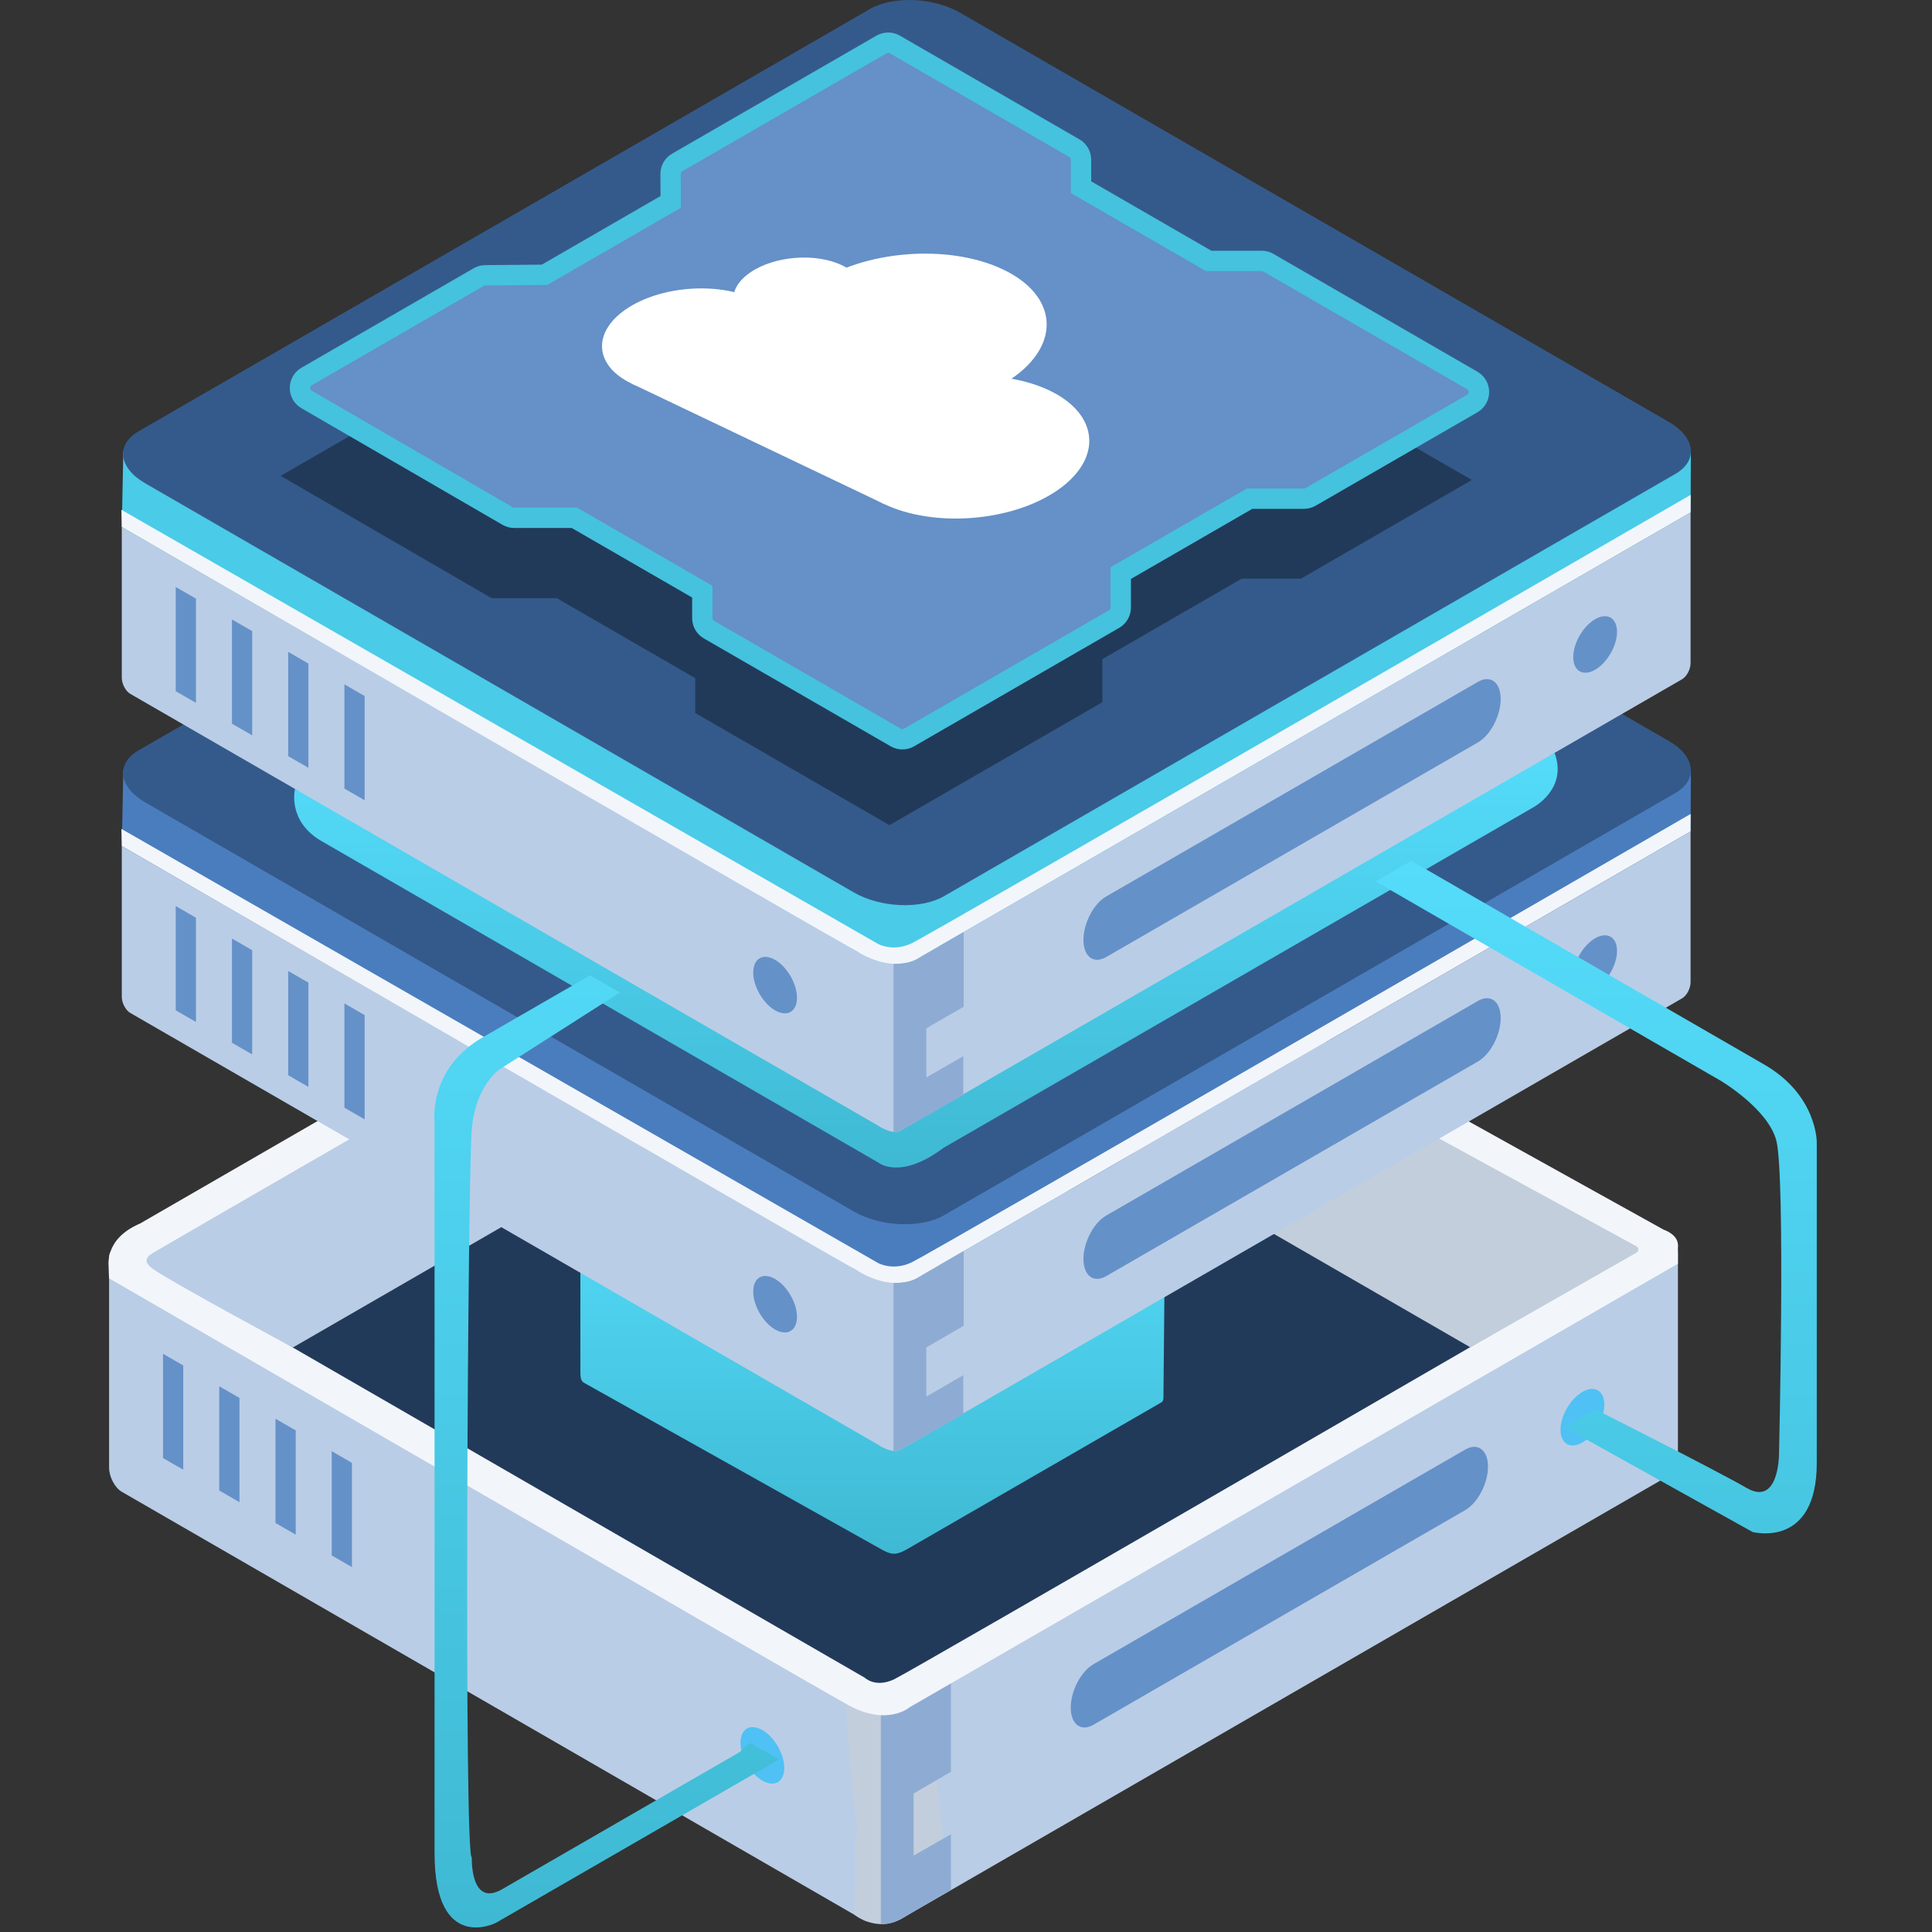 <?xml version="1.0" encoding="UTF-8"?> <svg xmlns="http://www.w3.org/2000/svg" width="3800" height="3800" viewBox="0 0 3800 3800" fill="none"><rect x="0" y="0" width="3800" height="3800" fill="#333333" stroke="none"/><path d="M2383.48 1744.95L1338.64 2348.18V3362.24L2383.48 2759.01V1744.95Z" fill="#4FC1F4"></path><path d="M1732.49 3318.1L250.385 2462.4C230.598 2450.98 214.544 2463.12 214.544 2489.5V2886.27C214.544 2904.73 225.787 2926.23 239.637 2934.23L1696.63 3775.42C1716.42 3786.85 1732.49 3774.7 1732.49 3748.33V3318.1ZM3300.27 2465.24C3300.27 2444.75 3287.81 2435.33 3272.43 2444.19L1732.49 3333.3V3741.58C1732.49 3772.32 1751.2 3786.46 1774.25 3773.15L3275.92 2906.17C3289.36 2898.41 3300.27 2877.55 3300.27 2859.63V2465.24Z" fill="#BACDE6"></path><path d="M1766.08 1963.28L561.489 2658.75L1751.83 3346L2956.45 2650.52L1766.08 1963.28Z" fill="#223A59"></path><path d="M1663.13 3328.46L1824.37 3316.01L1854.29 3616.77L1749.22 3677.43C1749.22 3677.43 1737.19 3689.96 1707.62 3672.73C1678.06 3655.51 1663.13 3328.46 1663.13 3328.46Z" fill="#C3CEDC"></path><path d="M360.428 2685.7L320.651 2662.75V2867.81L360.428 2890.77V2685.7ZM471.032 2749.56L431.256 2726.61V2931.67L471.032 2954.63V2749.56ZM581.636 2813.42L541.86 2790.46V2995.53L581.636 3018.48V2813.42ZM692.218 2877.28L652.442 2854.32V3059.36L692.218 3082.34V2877.28Z" fill="#6591C9"></path><path d="M1499.55 3402.89C1523.29 3416.61 1542.58 3450.02 1542.58 3477.43C1542.58 3504.86 1523.29 3515.99 1499.55 3502.3C1475.78 3488.58 1456.49 3455.17 1456.49 3427.74C1456.49 3400.3 1475.78 3389.17 1499.55 3402.89Z" fill="#4FC1F4"></path><path d="M1681.23 3766.52C1681.23 3766.52 1731.84 3807.22 1784.48 3766.12C1837.09 3724.99 1786.88 3608.4 1786.88 3608.4L1682.42 3608.74L1681.23 3766.52Z" fill="#C3CEDC"></path><path d="M1732.49 3351.31C1732.49 3351.31 1747 3353.63 1763.54 3348.05C1772.09 3345.17 1779.13 3343.3 1787.58 3336.87L1870.48 3288.73V3484.78L1796.96 3527.73V3649.71L1870.48 3607.75V3716.44L1780.14 3769.73C1780.14 3769.73 1770.78 3775.42 1761.63 3779.29C1756.6 3781.4 1751.32 3782.84 1745.92 3783.56C1743.24 3783.86 1740.63 3784.24 1738.41 3784.37C1734.97 3784.55 1732.49 3784.48 1732.49 3784.48V3351.31Z" fill="#8EACD3"></path><path d="M216.792 2463.46C222.211 2454.49 247.057 2460.49 247.057 2460.49L1700.92 3299.89C1700.92 3299.89 1721.7 3320.44 1758.71 3302.94C1792.37 3287.05 3038.95 2564.44 3265.3 2433.22C3287.92 2420.09 3300.27 2450.06 3300.27 2450.06L3300.2 2485.54L1788.97 3358.03C1788.97 3358.03 1745.42 3395.99 1668.54 3353.74C1591.69 3311.49 214.544 2514.26 214.544 2514.26C214.544 2514.26 211.373 2472.43 216.792 2463.46Z" fill="#F2F6FB"></path><path d="M1733.84 1601.65L1772.76 1585.78L3271.94 2418.51L3268.99 2434.95L3168.06 2489.59L1733.84 1661.12V1601.65Z" fill="#F2F6FB"></path><path d="M3271.94 2418.51C3271.94 2418.51 3302.43 2427.96 3300.27 2451.84L3282.46 2458.85L3262.56 2443.52L3259.37 2425.75L3271.94 2418.51ZM258.952 2461.6L258.188 2416.49L1687.3 1591.4L1733.84 1601.65V1657.5L302.528 2483.88L258.952 2461.6Z" fill="#F2F6FB"></path><path d="M1685.27 1592.57C1685.27 1592.57 1721.61 1563.18 1772.76 1585.78L1766.42 1604.85L1732.49 1637.25L1713.69 1632.14L1699.03 1614.11L1685.27 1592.57Z" fill="#F2F6FB"></path><path d="M1732.47 1648.02L1738.68 1642.69L3216.87 2450.29C3221.26 2452.69 3222.47 2454.76 3222.6 2457.12C3222.74 2459.5 3221.77 2462.18 3217.64 2464.52L2892.1 2650.07L1731.55 1980.03L1732.47 1648.02Z" fill="#C3CEDC"></path><path d="M1723.61 1644.46C1723.61 1644.46 1729.7 1639.92 1738.68 1642.69L1738.54 1646.24L1732.45 1651.28L1724.73 1647.88L1723.61 1644.46Z" fill="#C3CEDC"></path><path d="M3112.45 2737.69C3136.22 2723.95 3155.51 2735.1 3155.51 2762.56C3155.51 2789.99 3136.22 2823.43 3112.45 2837.14C3088.66 2850.88 3069.37 2839.73 3069.37 2812.27C3069.37 2784.84 3088.66 2751.41 3112.45 2737.69Z" fill="#4FC1F4"></path><path d="M2926.68 2884.83C2926.68 2851.96 2906.64 2836.83 2882 2851.06L2150.69 3273.26C2126.03 3287.52 2106.02 3325.77 2106.02 3358.64C2106.02 3391.51 2126.03 3406.65 2150.69 3392.41L2882 2970.21C2906.64 2955.95 2926.68 2917.71 2926.68 2884.83Z" fill="#6591C9"></path><path d="M214.544 2492.04C214.544 2492.04 202.537 2437.81 274.962 2406.82L259.919 2428.05C339.044 2512.88 321.146 2525.14 224.303 2478.28L214.544 2492.04Z" fill="#F2F6FB"></path><path d="M575.992 2650.38L1732.49 1982.68V1650.15C1732.49 1650.15 1729.16 1641.23 1722.87 1644.85C1609.25 1710.12 524.456 2333.57 298.751 2465.51C293.714 2468.48 286.811 2474.68 288.43 2481.81C289.801 2487.81 298.975 2494.83 303.068 2497.55C349.275 2528.38 575.992 2650.38 575.992 2650.38Z" fill="#BACDE6"></path><path d="M1141.52 2437.33L2292.35 2323.51L2288.37 2745.06C2288.32 2748.68 2288.5 2752.44 2287.18 2755.03C2285.83 2757.61 2285.49 2757.59 2280.34 2760.56L1783.69 3047.29C1775.46 3052.05 1767.03 3055.79 1758.96 3055.97C1750.91 3056.12 1743.2 3052.73 1735.3 3048.32L1154.62 2723.07C1146.15 2718.33 1145.9 2718.6 1143.72 2714.22C1141.54 2709.83 1141.52 2703.09 1141.52 2696.74V2437.33Z" fill="url(#paint0_linear_65_24)"></path><path d="M1757.47 2540.38L239.525 1663.98V1960.36C239.525 1972.68 247.013 1987 256.254 1992.33L1733.57 2845.26C1746.75 2852.88 1757.47 2844.79 1757.47 2827.2V2540.38ZM3325.16 1635.27L1757.47 2540.38V2836.76C1757.47 2849.06 1764.96 2854.73 1774.2 2849.4L3308.43 1963.62C3317.67 1958.29 3325.16 1943.94 3325.16 1931.64V1635.27Z" fill="#BACDE6"></path><path d="M1749.85 2397.13L1757.47 2540.38L3325.16 1635.27L3325.77 1515.92L1749.85 2397.13Z" fill="#4A7DBE"></path><path d="M242.583 1514.14L239.525 1663.98L1757.47 2540.38V2401.61L242.583 1514.14Z" fill="#4A7DBE"></path><path d="M1888.47 652.667C1836.01 622.379 1756.55 619.097 1711.13 645.314L272.781 1475.73C227.361 1501.98 233.072 1547.84 285.507 1578.13L1679.43 2382.9C1731.86 2413.18 1811.35 2416.49 1856.77 2390.25L3295.12 1559.83C3340.54 1533.61 3334.83 1487.72 3282.37 1457.43L1888.47 652.667Z" fill="#345A8B"></path><path d="M1688.11 2500.45L1849.35 2487.99L1879.28 2788.73L1774.2 2849.4C1774.2 2849.4 1762.17 2861.94 1732.61 2844.72C1703.04 2827.47 1688.11 2500.45 1688.11 2500.45Z" fill="#BACDE6"></path><path d="M238.761 1630.3L1726.98 2484.15C1726.98 2484.15 1755.99 2500.49 1793 2483.02C1830.03 2465.53 3325.34 1600.87 3325.34 1600.87L3325.16 1635.27L1813.96 2507.76C1813.96 2507.76 1770.4 2545.71 1693.53 2503.46C1616.67 2461.21 239.525 1663.98 239.525 1663.98L238.761 1630.3Z" fill="#F2F6FB"></path><path d="M385.409 1805.03L345.633 1782.07V1987.14L385.409 2010.09V1805.03ZM496.013 1868.89L456.237 1845.93V2050.99L496.013 2073.95V1868.89ZM606.618 1932.74L566.841 1909.79V2114.83L606.618 2137.81V1932.74ZM717.199 1996.6L677.423 1973.62V2178.69L717.199 2201.64V1996.6ZM1524.51 2515.54C1548.27 2529.25 1567.56 2562.64 1567.56 2590.08C1567.56 2617.51 1548.27 2628.64 1524.51 2614.92C1500.76 2601.21 1481.47 2567.82 1481.47 2540.38C1481.47 2512.95 1500.76 2501.82 1524.51 2515.54ZM3137.43 1845.46C3161.2 1831.72 3180.49 1842.87 3180.49 1870.33C3180.49 1897.76 3161.2 1931.19 3137.43 1944.91C3113.64 1958.65 3094.35 1947.5 3094.35 1920.04C3094.35 1892.61 3113.64 1859.17 3137.43 1845.46Z" fill="#6591C9"></path><path d="M1757.47 2523.29C1757.47 2523.29 1773.24 2524.08 1789.76 2519.67C1798.31 2517.38 1805.5 2512.86 1813.96 2507.76L1895.46 2460.7V2607.75L1821.94 2650.18V2746.89L1894.68 2704.88V2781.29L1771.57 2851.24C1771.57 2851.24 1770.25 2851.96 1768.63 2852.54C1767.28 2852.99 1765.73 2853.31 1764.67 2853.49C1762.4 2853.87 1757.47 2853.67 1757.47 2853.67V2523.29Z" fill="#8EACD3"></path><path d="M2951.66 2002.45C2951.66 1969.55 2931.62 1954.42 2906.98 1968.68L2175.67 2390.88C2151.01 2405.11 2131 2443.36 2131 2476.26C2131 2509.13 2151.01 2524.26 2175.67 2510.03L2906.98 2087.8C2931.62 2073.57 2951.66 2035.32 2951.66 2002.45Z" fill="#6591C9"></path><path d="M2681.45 1434.56V1512.99L2627.18 1538.06L2616.25 1466.72L2681.45 1434.56Z" fill="#97B4D9"></path><path d="M1834.75 993.002C1792.1 968.381 1727.48 965.705 1690.54 987.021L857.484 1468C820.563 1489.32 825.195 1526.62 867.85 1551.24L1679.27 2019.72C1721.9 2044.34 1786.52 2047.01 1823.47 2025.7L2656.52 1544.74C2693.44 1523.4 2688.81 1486.1 2646.15 1461.48L1834.75 993.002Z" fill="#99B5DA"></path><path d="M832.57 1423.5V1501.28L865.309 1530.06L896.99 1467.12L832.57 1423.5Z" fill="#97B4D9"></path><path d="M1834.75 912.797C1792.1 888.176 1727.48 885.5 1690.54 906.816L857.484 1387.77C820.563 1409.11 825.195 1446.41 867.85 1471.04L1679.27 1939.51C1721.9 1964.13 1786.52 1966.81 1823.47 1945.49L2656.52 1464.51C2693.44 1443.2 2688.81 1405.9 2646.15 1381.27L1834.75 912.797Z" fill="#4578BA"></path><path d="M1755.65 1076.62L1942.73 1184.64V1220.64L2081.08 1300.53H2139.05L2353.42 1424.31L2182.29 1523.11H2122.97L1983.43 1603.68V1646.8L1770.22 1769.91L1575.73 1657.62V1622.7L1437.15 1542.7H1371.9L1160.58 1420.17L1342.31 1315.26L1406.62 1314.7L1543.42 1235.71L1543.24 1199.26L1755.65 1076.62Z" fill="#3D6CA8"></path><path d="M1755.65 1044.47L1942.73 1152.47V1188.49L2081.08 1268.38H2139.05L2353.42 1392.14L2182.29 1490.96H2122.97L1983.43 1571.52V1614.65L1770.22 1737.75L1575.73 1625.44V1590.54L1437.15 1510.54H1371.9L1160.58 1388.02L1342.31 1283.1L1406.62 1282.52L1543.42 1203.55L1543.24 1167.1L1755.65 1044.47Z" fill="#6591C9"></path><path d="M1549.37 1319.8C1579.86 1302.19 1629.4 1302.19 1659.89 1319.8C1690.38 1337.41 1690.38 1365.99 1659.89 1383.59C1629.4 1401.22 1579.86 1401.22 1549.37 1383.59C1518.86 1365.99 1518.86 1337.41 1549.37 1319.8Z" fill="#DBE5F2"></path><path d="M1658.07 1296.69C1679.81 1284.14 1715.13 1284.14 1736.88 1296.69C1758.62 1309.23 1758.62 1329.63 1736.88 1342.17C1715.13 1354.72 1679.81 1354.72 1658.07 1342.17C1636.32 1329.63 1636.32 1309.23 1658.07 1296.69Z" fill="#DBE5F2"></path><path d="M1711.85 1311.12C1756.64 1285.26 1829.38 1285.26 1874.17 1311.12C1918.98 1337 1918.98 1378.98 1874.17 1404.86C1829.38 1430.72 1756.64 1430.72 1711.85 1404.86C1667.04 1378.98 1667.04 1337 1711.85 1311.12Z" fill="#DBE5F2"></path><path d="M1756.82 1417.5C1797.88 1393.8 1864.53 1393.8 1905.56 1417.5C1946.6 1441.2 1946.6 1479.67 1905.56 1503.37C1864.53 1527.07 1797.88 1527.07 1756.82 1503.37C1715.79 1479.67 1715.79 1441.2 1756.82 1417.5Z" fill="#DBE5F2"></path><path d="M1659.89 1319.8L1549.37 1383.59L1756.82 1503.37L1867.34 1439.58L1659.89 1319.8Z" fill="#DBE5F2"></path><path d="M580.309 1551.83C580.309 1551.83 564.165 1614.92 632.452 1654.36L1727.68 2286.68C1727.68 2286.68 1770.06 2322.01 1855.73 2257.7L3014.59 1588.63C3014.59 1588.63 3084.34 1552.63 3057.65 1480.79L1757.47 2155.71L580.309 1551.83Z" fill="url(#paint1_linear_65_24)"></path><path d="M1757.47 1912.78L239.525 1036.4V1332.77C239.525 1345.07 247.013 1359.4 256.254 1364.73L1733.57 2217.65C1746.75 2225.28 1757.47 2217.18 1757.47 2199.6V1912.78ZM3325.16 1007.66L1757.47 1912.78V2209.15C1757.47 2221.48 1764.96 2227.14 1774.2 2221.81L3308.43 1336.01C3317.67 1330.68 3325.16 1316.36 3325.16 1304.04V1007.66Z" fill="#BACDE6"></path><path d="M1749.85 1769.53L1757.47 1912.78L3325.16 1007.66L3325.77 888.311L1749.85 1769.53Z" fill="#4ACBE8"></path><path d="M242.583 886.535L239.525 1036.4L1757.47 1912.78V1774L242.583 886.535Z" fill="#4ACBE8"></path><path d="M1888.47 25.062C1836.01 -5.225 1756.55 -8.508 1711.13 17.71L272.781 848.153C227.361 874.371 233.072 920.263 285.507 950.528L1679.43 1755.32C1731.86 1785.58 1811.35 1788.89 1856.77 1762.67L3295.12 932.225C3340.54 906.007 3334.83 860.115 3282.37 829.85L1888.47 25.062Z" fill="#345A8B"></path><path d="M1688.11 1872.84L1849.35 1860.39L1879.28 2161.13L1774.2 2221.81C1774.2 2221.81 1762.17 2234.34 1732.61 2217.11C1703.04 2199.89 1688.11 1872.84 1688.11 1872.84Z" fill="#BACDE6"></path><path d="M238.761 1002.69L1726.98 1856.57C1726.98 1856.57 1755.99 1872.91 1793 1855.42C1830.03 1837.95 3325.34 973.283 3325.34 973.283L3325.16 1007.66L1813.96 1880.15C1813.96 1880.15 1770.4 1918.11 1693.53 1875.86C1616.67 1833.61 239.525 1036.4 239.525 1036.4L238.761 1002.69Z" fill="#F2F6FB"></path><path d="M385.409 1177.43L345.633 1154.47V1359.53L385.409 1382.49V1177.43ZM496.013 1241.28L456.237 1218.33V1423.39L496.013 1446.35V1241.28ZM606.618 1305.14L566.841 1282.18V1487.25L606.618 1510.21V1305.14ZM717.199 1369L677.423 1346.04V1551.08L717.199 1574.06V1369ZM1524.51 1887.93C1548.27 1901.65 1567.56 1935.04 1567.56 1962.47C1567.56 1989.9 1548.27 2001.03 1524.51 1987.32C1500.76 1973.6 1481.47 1940.21 1481.47 1912.78C1481.47 1885.35 1500.76 1874.22 1524.51 1887.93ZM3137.43 1217.85C3161.2 1204.14 3180.49 1215.27 3180.49 1242.72C3180.49 1270.18 3161.2 1303.59 3137.43 1317.33C3113.64 1331.04 3094.35 1319.89 3094.35 1292.46C3094.35 1265 3113.64 1231.57 3137.43 1217.85Z" fill="#6591C9"></path><path d="M1757.47 1895.69C1757.47 1895.69 1773.24 1896.5 1789.76 1892.07C1798.31 1889.8 1805.5 1885.26 1813.96 1880.15L1895.46 1833.11V1980.14L1821.94 2022.6V2119.28L1894.68 2077.3V2153.71L1771.57 2223.66C1771.57 2223.66 1770.25 2224.38 1768.63 2224.94C1767.33 2225.36 1766.01 2225.68 1764.67 2225.88C1762.4 2226.29 1757.47 2226.09 1757.47 2226.09V1895.69Z" fill="#8EACD3"></path><path d="M2951.66 1374.84C2951.66 1341.97 2931.62 1326.84 2906.98 1341.07L2175.67 1763.27C2151.01 1777.53 2131 1815.78 2131 1848.65C2131 1881.52 2151.01 1896.66 2175.67 1882.42L2906.98 1460.2C2931.62 1445.96 2951.66 1407.72 2951.66 1374.84Z" fill="#6591C9"></path><path d="M2681.45 659.705V738.133L2627.18 763.204L2616.25 691.836L2681.45 659.705Z" fill="#97B4D9"></path><path d="M1720.85 261L2088.31 473.209V543.975L2360.06 700.879H2473.92L2895 944.054L2558.85 1138.15H2442.34L2168.25 1296.43V1381.15L1749.47 1623L1367.43 1402.4V1333.8L1095.24 1176.63H967.071L552 935.97L908.949 729.813L1035.26 728.709L1303.97 573.527L1303.62 501.922L1720.85 261Z" fill="#223A59"></path><path d="M1734.67 86.992C1742.32 82.908 1751.5 82.908 1759.15 86.992L1759.91 87.415L2113.22 291.484L2113.96 291.931C2121.56 296.666 2126.21 305.001 2126.21 313.998V368.196L2377.29 513.19H2481.66C2485.94 513.19 2490.15 514.247 2493.92 516.261L2494.66 516.676L2896.01 748.494L2896.41 748.731C2913.2 758.813 2913.2 783.206 2896.41 793.286L2896.01 793.523L2577.71 977.347C2573.76 979.63 2569.27 980.832 2564.71 980.832H2457.75L2204.38 1127.16V1195.01C2204.38 1204.01 2199.73 1212.35 2192.13 1217.08L2191.38 1217.53L1787.9 1450.58C1780.1 1455.09 1770.55 1455.23 1762.65 1451.01L1761.89 1450.59L1394.33 1238.31C1386.29 1233.66 1381.34 1225.08 1381.34 1215.79V1163.71L1129.82 1018.46H1011.47C1007.18 1018.46 1002.95 1017.4 999.179 1015.37L998.43 1014.95L602.935 785.605C585.642 775.577 585.663 750.599 602.973 740.6L941.654 544.959L942.389 544.55C946.091 542.568 950.224 541.51 954.432 541.474L1071.1 540.453L1319.22 397.132L1318.95 342.197C1318.91 332.864 1323.87 324.222 1331.95 319.554L1733.91 87.414L1734.67 86.992Z" fill="#6590C8" stroke="#45C2DE" stroke-width="40"></path><path d="M1230.94 608.395C1297.57 562.593 1410.98 553.667 1483.96 588.482C1556.94 623.348 1562.09 688.778 1495.45 734.58C1428.82 780.382 1315.41 789.307 1242.43 754.493C1169.4 719.682 1164.25 654.252 1230.94 608.395Z" fill="white"></path><path d="M1475.64 535.94C1523.15 503.245 1604.03 496.88 1656.07 521.739C1708.11 546.547 1711.79 593.187 1664.27 625.882C1616.75 658.525 1535.88 664.89 1483.84 640.082C1431.79 615.223 1428.12 568.583 1475.64 535.94Z" fill="white"></path><path d="M1601.37 559.302C1699.26 492.031 1865.8 478.924 1973 530.055C2080.26 581.181 2087.83 677.344 1989.89 744.62C1892.01 811.943 1725.47 825.049 1618.26 773.867C1511 722.741 1503.44 626.578 1601.37 559.302Z" fill="white"></path><path d="M1723.49 794.743C1813.22 733.085 1965.81 721.077 2064.03 767.942C2162.25 814.807 2169.18 902.888 2079.5 964.541C1989.82 1026.19 1837.24 1038.2 1738.97 991.342C1640.75 944.476 1633.81 856.396 1723.49 794.743Z" fill="white"></path><path d="M1483.96 588.486L1242.44 754.497L1738.97 991.347L1980.49 825.336L1483.96 588.486Z" fill="white"></path><path d="M3077.58 2807.55L3447.03 3013.2C3447.03 3013.2 3573.37 3047.18 3573.37 2877.21V2246.82C3573.37 2246.82 3574.34 2154.07 3470.08 2093.85L2775.8 1693.03L2705.4 1733.68L3384.63 2125.83C3384.63 2125.83 3477.07 2180.73 3493.66 2242.82C3512.15 2311.91 3499.01 2862.71 3499.01 2862.71C3499.01 2862.71 3498.09 2962.79 3435.79 2926.81C3373.48 2890.86 3138.49 2772.39 3138.49 2772.39L3077.58 2807.55ZM1475.29 3428.16L1531.79 3460.79L974.991 3782.24C974.991 3782.24 854.718 3843.06 854.718 3644.94V2203.87C854.718 2203.87 843.071 2101.74 948.998 2040.58L1160.76 1918.33L1219.29 1952.11L981.872 2103.72C981.872 2103.72 935.552 2135.56 927.997 2219.59C919.948 2309.08 912.213 3663.09 927.997 3653.04C927.997 3653.04 924.265 3752.44 987.695 3715.82L1454.49 3446.31L1475.29 3428.16Z" fill="url(#paint2_linear_65_24)"></path><defs><linearGradient id="paint0_linear_65_24" x1="1716.93" y1="2323.51" x2="1716.93" y2="3055.97" gradientUnits="userSpaceOnUse"><stop stop-color="#54DCFA"></stop><stop offset="1" stop-color="#3FB9D3"></stop></linearGradient><linearGradient id="paint1_linear_65_24" x1="1821.19" y1="1480.79" x2="1821.19" y2="2296.36" gradientUnits="userSpaceOnUse"><stop stop-color="#54DCFA"></stop><stop offset="1" stop-color="#3FB9D3"></stop></linearGradient><linearGradient id="paint2_linear_65_24" x1="2213.86" y1="1693.03" x2="2213.86" y2="3791.04" gradientUnits="userSpaceOnUse"><stop stop-color="#54DCFA"></stop><stop offset="1" stop-color="#3FB9D3"></stop></linearGradient></defs></svg> 